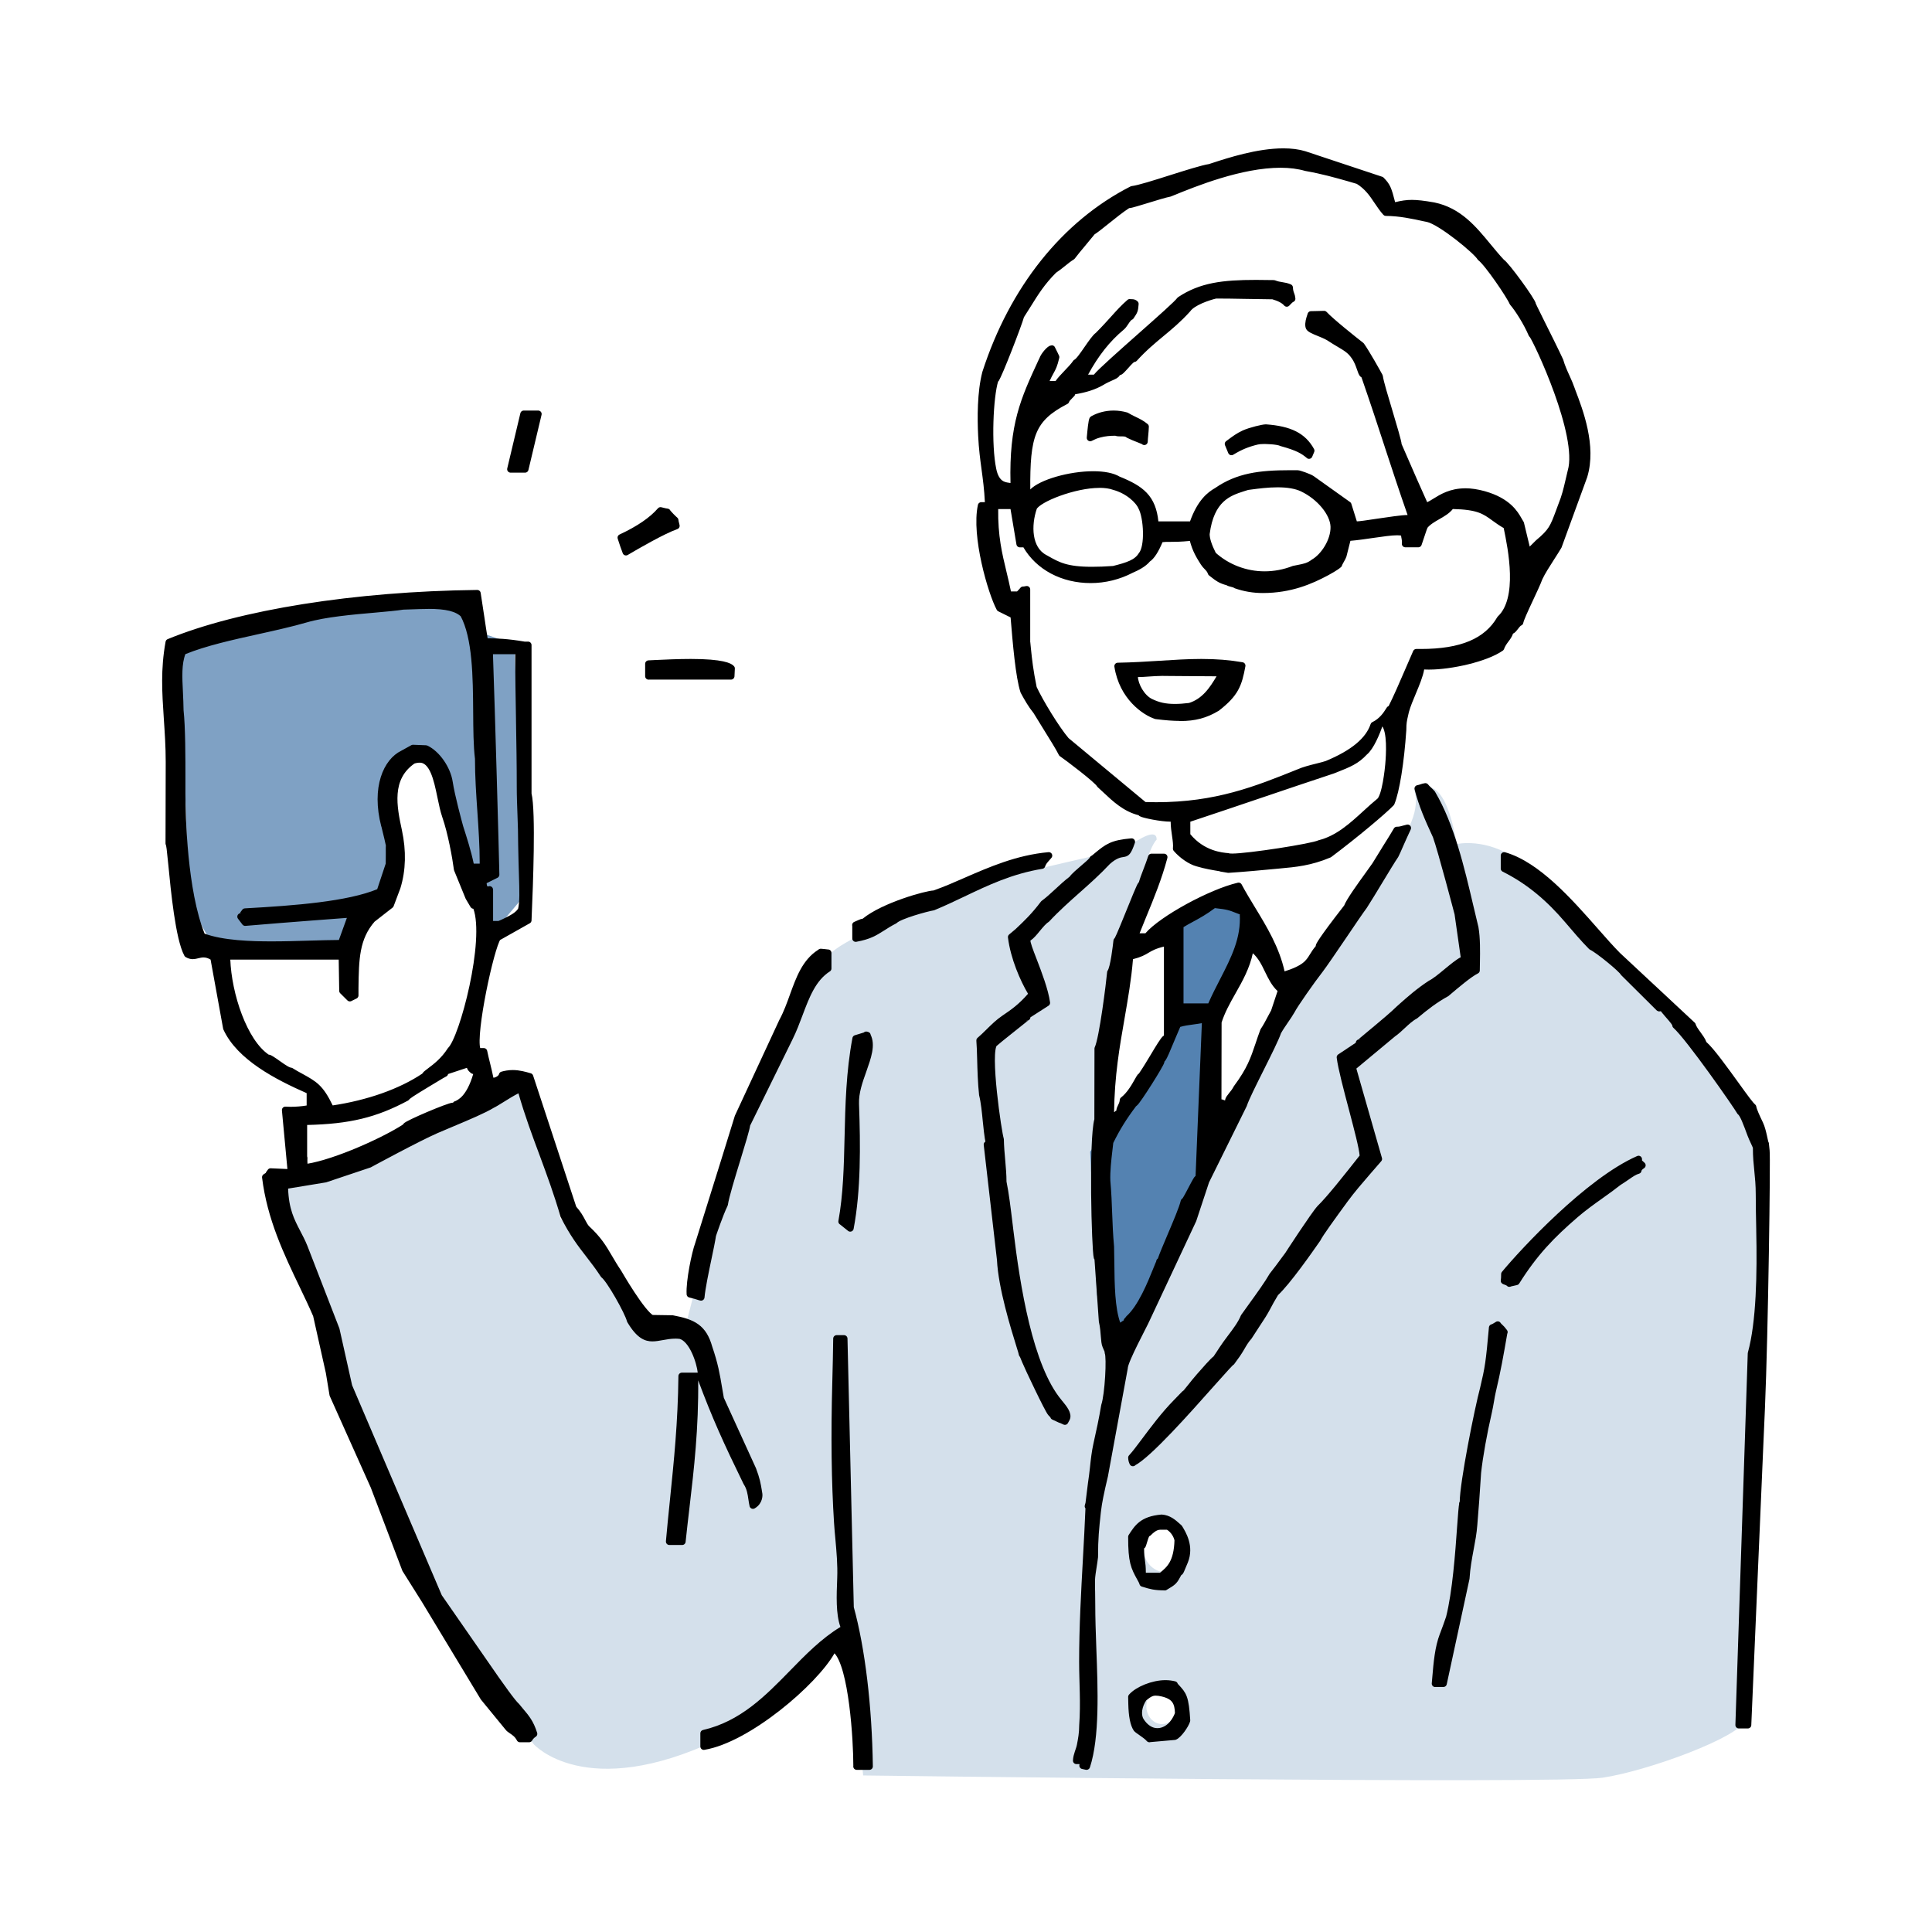 <svg width="140" height="140" viewBox="0 0 140 140" fill="none" xmlns="http://www.w3.org/2000/svg">
<path d="M127.979 84.632C127.817 82.367 127.166 80.584 125.057 78.32C122.948 76.055 113.043 63.751 109.958 62.297C107.686 60.676 105.572 61.162 105.572 61.162C105.247 59.541 104.597 55.985 102.487 57.277C102.487 57.277 103.138 58.736 101.349 61.162C99.565 63.589 90.956 76.861 90.306 78.482C89.656 80.103 82.51 95.315 81.702 97.579C79.755 94.504 78.942 85.928 79.267 83.335C79.593 80.746 82.027 62.779 83.816 60.838C83.816 60.028 82.677 60.676 81.544 61.486C78.459 62.297 65.306 64.885 63.193 66.988C61.083 69.09 59.62 67.474 56.047 76.05C52.475 84.627 49.715 95.959 49.715 95.959C47.281 96.445 45.98 95.959 45.004 93.856C44.028 91.754 41.594 88.679 40.618 88.355C40.13 85.928 38.184 78.644 38.184 78.644L31.526 80.908L25.032 84.794L20 85.928L24.223 98.39L28.771 110.689L35.429 122.021L38.676 126.393C38.676 126.393 42.412 130.602 51.992 126.068C56.215 122.994 61.571 118.136 61.571 118.136L62.547 128.657C62.547 128.657 112.885 129.305 116.132 128.819C119.38 128.333 126.037 125.906 126.525 124.61C126.525 115.547 128.151 86.896 127.989 84.632H127.979ZM84.206 124.934C83.579 124.934 83.068 124.355 83.068 123.637C83.068 122.919 83.579 122.341 84.206 122.341C84.833 122.341 85.344 122.919 85.344 123.637C85.344 124.355 84.833 124.934 84.206 124.934ZM84.461 113.926C83.565 113.926 82.835 113.13 82.835 112.148C82.835 111.166 83.56 110.37 84.461 110.37C85.363 110.37 86.088 111.166 86.088 112.148C86.088 113.13 85.363 113.926 84.461 113.926Z" fill="#D4E0EB"/>
<path d="M85.247 67.27L88.864 65L91 67.751L87.712 74.714L87.876 83.297L80.806 99L79.494 93.821L79 83.459L85.412 74.065L85.247 67.27Z" fill="#5482B1"/>
<path d="M13.313 46.796C14.042 45.819 18.003 45.168 19.979 44.735C21.955 44.303 33.418 43 33.418 43L34.459 45.712L37.271 46.689L38 64.903L35.706 67.615L34.665 64.145C34.665 64.145 32.622 63.126 32.581 60.786C32.479 55.04 30.395 51.788 28.625 56.343C27.583 60.139 29.251 63.824 28.522 64.475C27.794 65.126 25.187 67.946 25.084 68.811C23.314 68.485 16.438 69.462 15.709 68.704C14.98 67.946 13.416 65.345 13.523 62.633C13.626 59.92 13 48.322 13 48.322L13.313 46.806V46.796Z" fill="#7FA1C4"/>
<path fill-rule="evenodd" clip-rule="evenodd" d="M88.515 62.903C87.926 62.806 87.374 62.718 86.775 62.538C86.288 62.408 85.671 61.992 85.244 61.498C85.276 61.202 85.225 60.869 85.179 60.545C85.132 60.221 85.081 59.889 85.081 59.523C85.081 59.394 84.979 59.292 84.849 59.292C84.116 59.292 82.863 59.02 82.71 58.927C82.687 58.862 82.626 58.849 82.594 58.839C81.554 58.585 80.812 57.887 80.097 57.212C79.939 57.064 79.823 56.953 79.707 56.851C79.568 56.537 77.313 54.836 76.951 54.595C76.756 54.193 76.25 53.389 75.846 52.737C75.526 52.228 75.248 51.775 75.108 51.539C74.733 51.077 74.459 50.592 74.19 50.097C73.841 49.048 73.633 46.57 73.484 44.762C73.48 44.693 73.447 44.568 73.354 44.522L72.449 44.073C71.832 42.927 70.635 38.812 71.108 36.639H71.391C71.456 36.639 71.516 36.612 71.558 36.565C71.6 36.524 71.623 36.459 71.619 36.399C71.572 35.433 71.47 34.688 71.373 33.972C71.275 33.251 71.178 32.516 71.131 31.586C71.066 30.278 71.062 28.424 71.424 27.023C73.387 20.939 77.155 16.219 82.037 13.732C82.524 13.677 83.708 13.298 84.849 12.937C85.977 12.581 87.142 12.211 87.662 12.133L87.935 12.045C89.054 11.68 91.142 11 92.998 11C93.574 11 94.084 11.065 94.52 11.199L100.085 13.048C100.507 13.487 100.581 13.644 100.86 14.735C100.874 14.796 100.915 14.846 100.966 14.879C101.004 14.902 101.041 14.911 101.082 14.911C101.598 14.782 101.936 14.735 102.308 14.735C102.679 14.735 103.152 14.786 103.89 14.916C105.705 15.29 106.767 16.585 107.798 17.833C108.127 18.23 108.456 18.633 108.805 19.003C109.115 19.169 111.046 21.818 111.06 22.091C111.078 22.155 111.171 22.34 111.519 23.043L111.552 23.112C112.025 24.055 112.814 25.641 113.042 26.15C113.158 26.561 113.339 26.963 113.515 27.347C113.649 27.643 113.77 27.916 113.854 28.165L113.933 28.383C114.462 29.765 115.441 32.331 114.777 34.499L112.925 39.575C112.805 39.783 112.61 40.084 112.406 40.403C112.076 40.916 111.737 41.447 111.538 41.868C111.394 42.256 111.125 42.83 110.865 43.384C110.429 44.318 110.192 44.836 110.136 45.095C110.016 45.141 109.909 45.28 109.807 45.414C109.714 45.534 109.631 45.65 109.519 45.701C109.464 45.728 109.422 45.779 109.403 45.835C109.338 46.029 109.227 46.181 109.106 46.339C108.976 46.514 108.842 46.699 108.754 46.944C107.649 47.716 105.124 48.271 103.565 48.271C103.44 48.271 103.319 48.271 103.203 48.262C103.078 48.262 102.98 48.34 102.957 48.456C102.874 48.955 102.618 49.561 102.373 50.148C102.173 50.624 101.973 51.1 101.853 51.53L101.797 51.775C101.7 52.201 101.658 52.376 101.658 52.885C101.5 55.238 101.166 57.318 100.809 58.183C100.261 58.756 98.219 60.48 96.316 61.904C94.957 62.482 93.838 62.584 92.757 62.681L92.516 62.704C91.346 62.815 90.154 62.926 89.012 63C88.831 62.968 88.659 62.94 88.488 62.912L88.515 62.903ZM100.159 52.362C100.02 52.386 99.964 52.459 99.945 52.52C99.755 53.088 99.314 54.151 98.873 54.498C98.289 55.132 97.746 55.349 96.753 55.742L96.576 55.811C94.739 56.421 93.063 56.985 91.388 57.554L91.253 57.6C89.615 58.155 87.972 58.71 86.163 59.311C86.065 59.343 86.005 59.431 86.005 59.528V60.453C86.005 60.508 86.023 60.559 86.056 60.601C87.132 61.914 88.534 62.034 88.998 62.071C89.044 62.094 89.137 62.103 89.295 62.103C90.446 62.103 95.11 61.382 95.616 61.128C96.948 60.799 97.982 59.856 98.98 58.941C99.319 58.631 99.644 58.335 99.973 58.067C100.405 57.721 100.609 55.649 100.628 55.414C100.693 54.702 100.799 52.986 100.335 52.446C100.289 52.395 100.229 52.362 100.159 52.362C100.159 52.362 100.154 52.362 100.15 52.362H100.159ZM74.412 46.579L74.454 47.009C74.538 47.818 74.617 48.581 74.881 49.861C75.35 50.874 76.533 52.815 77.252 53.661L82.849 58.312C82.891 58.345 82.942 58.363 82.993 58.368C83.262 58.377 83.522 58.382 83.782 58.382C88.139 58.382 91.026 57.226 94.08 55.996C94.479 55.816 94.994 55.686 95.444 55.575C95.741 55.501 95.973 55.441 96.154 55.381C98.071 54.586 99.184 53.661 99.556 52.552C100.154 52.265 100.474 51.766 100.646 51.493L100.702 51.405C100.767 51.396 100.809 51.359 100.836 51.304C101.226 50.527 101.653 49.538 102.066 48.581C102.266 48.114 102.456 47.675 102.632 47.277C102.739 47.277 102.846 47.277 102.953 47.277C105.913 47.277 107.746 46.505 108.716 44.845C110.271 43.384 109.528 39.76 109.208 38.211C109.194 38.147 109.157 38.091 109.097 38.054C108.758 37.86 108.512 37.68 108.289 37.518C107.589 37.009 107.125 36.676 105.273 36.635C105.199 36.635 105.129 36.667 105.083 36.727C104.869 37.005 104.517 37.208 104.178 37.402C103.83 37.601 103.468 37.809 103.226 38.109L103.143 38.318L102.776 39.409H101.834C101.853 39.233 101.834 39.122 101.811 38.997C101.797 38.932 101.783 38.863 101.774 38.771C101.765 38.669 101.686 38.59 101.588 38.567C101.491 38.549 101.37 38.539 101.236 38.539C100.804 38.539 100.191 38.632 99.537 38.724C98.962 38.808 98.377 38.895 97.82 38.942C97.723 38.951 97.639 39.02 97.616 39.117L97.323 40.278C97.314 40.315 97.24 40.453 97.189 40.541C97.101 40.703 97.026 40.828 97.008 40.907C96.813 41.091 96.247 41.401 96.135 41.461C94.971 42.085 93.509 42.723 91.504 42.723C90.836 42.723 90.181 42.612 89.564 42.395C89.485 42.335 89.365 42.307 89.258 42.279C89.16 42.256 89.077 42.238 88.97 42.173C88.446 42.035 88.251 41.877 87.977 41.665C87.912 41.614 87.843 41.558 87.768 41.503C87.708 41.309 87.583 41.179 87.462 41.054C87.392 40.98 87.309 40.897 87.235 40.782C86.938 40.31 86.654 39.866 86.46 39.122C86.436 39.02 86.344 38.946 86.237 38.946C85.508 39.016 85.095 39.016 84.817 39.016H84.766C84.543 39.016 84.385 39.016 84.2 39.039C84.116 39.048 84.042 39.103 84.014 39.182C83.722 39.88 83.434 40.324 83.155 40.504C82.863 40.86 82.394 41.096 81.967 41.281C81.067 41.752 80.055 42.002 79.034 42.002C77.016 42.002 75.271 41.078 74.371 39.529C74.329 39.459 74.25 39.413 74.171 39.413H73.902L73.47 36.834C73.452 36.723 73.354 36.639 73.243 36.639H72.315C72.189 36.639 72.087 36.741 72.083 36.866C72.055 38.863 72.366 40.144 72.691 41.494C72.807 41.974 72.913 42.428 73.016 42.922C73.034 43.029 73.132 43.107 73.243 43.107H73.707C73.767 43.107 73.823 43.084 73.869 43.042C74.004 42.908 74.073 42.83 74.115 42.779L74.138 42.751C74.138 42.751 74.157 42.751 74.162 42.751C74.213 42.751 74.292 42.737 74.403 42.714V46.57L74.412 46.579ZM92.571 35.063C91.852 35.063 91.147 35.16 90.678 35.22L90.395 35.257L90.056 35.363C89.072 35.682 87.727 36.117 87.406 38.692C87.406 39.076 87.569 39.57 87.894 40.213C88.901 41.133 90.256 41.651 91.634 41.651C92.353 41.651 93.068 41.517 93.755 41.249L94.084 41.184C94.534 41.096 94.831 41.041 95.207 40.754C95.931 40.338 96.692 39.196 96.665 38.165C96.637 37.185 95.648 35.983 94.372 35.377C93.931 35.169 93.328 35.063 92.581 35.063H92.571ZM79.647 35.105C77.87 35.105 75.22 36.126 74.9 36.769C74.449 38.072 74.501 39.769 75.661 40.416L75.818 40.504C76.658 40.98 77.271 41.322 79.132 41.322C79.587 41.322 80.097 41.304 80.691 41.262C81.731 40.999 82.38 40.795 82.728 40.227C83.253 39.617 83.123 37.485 82.733 36.76C82.515 36.237 81.74 35.53 80.733 35.257C80.441 35.151 80.074 35.1 79.642 35.1L79.647 35.105ZM106.169 35.632C106.591 35.632 107.046 35.701 107.528 35.835C109.264 36.325 109.77 37.213 110.039 37.684C110.095 37.781 110.141 37.864 110.187 37.929L110.614 39.7C110.633 39.779 110.698 39.843 110.777 39.866C110.786 39.866 110.791 39.866 110.8 39.866C110.911 39.866 110.962 39.848 111.004 39.806L111.468 39.344C112.457 38.521 112.568 38.211 112.995 37.065L113.162 36.616C113.422 35.978 113.543 35.451 113.673 34.897C113.738 34.619 113.789 34.393 113.849 34.148C114.615 31.54 111.389 24.712 111.055 24.273C111.046 24.264 111.009 24.227 111.009 24.227C110.665 23.408 110.011 22.368 109.621 21.924C109.45 21.48 107.811 19.049 107.278 18.66C107.023 18.194 104.424 16.053 103.463 15.84L103.259 15.799C102.41 15.614 101.444 15.401 100.428 15.396C100.224 15.179 100.015 14.87 99.792 14.541C99.458 14.042 99.11 13.52 98.423 13.094L97.746 12.895C96.813 12.632 95.862 12.359 94.632 12.142C94.103 11.989 93.486 11.906 92.794 11.906C89.912 11.906 86.562 13.27 84.951 13.926L84.756 14.005C84.413 14.07 83.777 14.268 83.155 14.458C82.64 14.615 81.944 14.832 81.819 14.832C81.772 14.832 81.731 14.846 81.689 14.87C81.22 15.175 80.673 15.614 80.19 16.002C79.772 16.34 79.382 16.649 79.146 16.797C78.853 17.158 78.621 17.435 78.389 17.713C78.153 17.995 77.916 18.277 77.679 18.591C77.494 18.697 77.248 18.892 77.034 19.067C76.798 19.257 76.575 19.432 76.357 19.576C75.489 20.445 75.016 21.208 74.468 22.091C74.292 22.373 74.138 22.618 73.971 22.877C73.8 23.515 72.361 27.218 72.162 27.453H72.171C72.115 27.481 72.092 27.555 72.092 27.555C71.721 28.748 71.572 32.224 71.944 34.014C72.166 35.109 72.751 35.188 73.099 35.234C73.145 35.239 73.173 35.243 73.196 35.248H73.206C73.303 35.248 73.35 35.234 73.391 35.197C73.447 35.151 73.475 35.086 73.475 35.017C73.368 30.768 74.204 28.965 75.466 26.233L75.545 26.067C75.665 25.724 76.092 25.271 76.218 25.271C76.352 25.53 76.501 25.845 76.515 25.877C76.371 26.483 76.282 26.64 76.125 26.926C76.041 27.079 75.944 27.255 75.818 27.532C75.786 27.606 75.791 27.689 75.837 27.754C75.879 27.819 75.953 27.86 76.032 27.86H76.496C76.575 27.86 76.644 27.823 76.691 27.759C76.835 27.546 77.076 27.296 77.308 27.051C77.568 26.779 77.814 26.524 77.976 26.284C78.171 26.191 78.459 25.775 78.793 25.29C79.085 24.869 79.382 24.435 79.577 24.305C80.083 23.797 80.417 23.422 80.714 23.094C81.118 22.645 81.438 22.29 81.865 21.92C81.861 21.929 81.888 21.929 81.944 21.929H82.004C82.139 21.929 82.19 21.957 82.26 22.021C82.218 22.502 82.218 22.511 81.93 22.937C81.791 22.983 81.661 23.177 81.536 23.367C81.448 23.496 81.369 23.616 81.271 23.695C80.232 24.559 79.387 25.627 78.612 27.056C78.575 27.125 78.575 27.213 78.612 27.282C78.654 27.352 78.728 27.398 78.812 27.398H79.276C79.345 27.398 79.41 27.366 79.457 27.31C79.754 26.936 81.322 25.549 82.705 24.324C84.125 23.066 85.337 21.994 85.504 21.744C87.026 20.727 88.618 20.533 91.017 20.533C91.421 20.533 91.852 20.537 92.307 20.547C92.516 20.634 92.725 20.671 92.915 20.699C93.091 20.727 93.244 20.755 93.439 20.838C93.453 21.087 93.499 21.212 93.546 21.337C93.578 21.42 93.606 21.504 93.62 21.647C93.499 21.702 93.416 21.799 93.337 21.878C93.3 21.915 93.272 21.947 93.244 21.975C93.054 21.753 92.725 21.578 92.242 21.439C91.486 21.43 90.817 21.42 90.149 21.407C89.448 21.393 88.785 21.383 88.098 21.383C87.541 21.513 86.409 21.896 86.051 22.405C85.388 23.14 84.756 23.663 84.148 24.166C83.527 24.684 82.886 25.211 82.19 25.979C82.19 25.979 82.19 25.979 82.186 25.979C82.037 25.979 81.828 26.21 81.568 26.506C81.239 26.875 81.155 26.931 81.132 26.936C81.049 26.936 80.97 26.986 80.928 27.065C80.877 27.171 80.742 27.232 80.519 27.329C80.329 27.412 80.093 27.518 79.809 27.689C79.285 27.99 78.682 28.189 77.851 28.327C77.749 28.346 77.67 28.429 77.661 28.531C77.651 28.54 77.563 28.632 77.508 28.688C77.382 28.813 77.276 28.919 77.234 29.048C74.733 30.338 74.38 31.586 74.408 35.507C74.408 35.604 74.463 35.687 74.556 35.719C74.57 35.724 74.621 35.738 74.64 35.738C74.7 35.738 74.765 35.71 74.807 35.669C75.452 34.994 77.512 34.397 79.22 34.397C80.004 34.397 80.626 34.522 81.021 34.762C82.696 35.437 83.517 36.071 83.694 37.823C83.708 37.943 83.805 38.031 83.926 38.031H86.246C86.344 38.031 86.432 37.971 86.464 37.878C86.993 36.399 87.662 35.872 88.186 35.576C89.699 34.527 91.277 34.323 93.486 34.323C93.662 34.323 93.838 34.323 94.019 34.323C94.149 34.323 94.878 34.587 95.045 34.702L97.685 36.584L98.089 37.874C98.122 37.971 98.21 38.031 98.307 38.031C98.525 38.031 99.11 37.943 99.778 37.841C100.646 37.712 101.602 37.569 102.02 37.569C102.094 37.569 102.164 37.532 102.21 37.472C102.252 37.411 102.266 37.333 102.243 37.259C101.63 35.507 101.101 33.889 100.586 32.322L100.572 32.275C100.108 30.847 99.523 29.072 98.892 27.255C98.874 27.199 98.832 27.148 98.776 27.125C98.702 27.088 98.632 26.885 98.572 26.704C98.479 26.436 98.368 26.104 98.126 25.78C97.853 25.387 97.537 25.197 97.059 24.915C96.846 24.786 96.59 24.638 96.284 24.435C96.047 24.3 95.801 24.203 95.588 24.116C95.221 23.968 94.845 23.815 94.845 23.658C94.799 23.404 94.896 23.112 94.966 22.9L94.999 22.798C95.189 22.798 95.3 22.793 95.412 22.789C95.546 22.784 95.676 22.779 95.95 22.775C96.418 23.288 98.15 24.67 98.632 25.04C99.022 25.59 99.792 26.968 99.959 27.278C100.01 27.671 100.345 28.776 100.665 29.843C100.943 30.773 101.324 32.044 101.324 32.252L102.419 34.762L103.199 36.51C103.222 36.565 103.268 36.612 103.329 36.63C103.342 36.635 103.393 36.644 103.412 36.644C103.445 36.644 103.477 36.635 103.51 36.626C103.667 36.556 103.82 36.459 104.001 36.348C104.484 36.048 105.143 35.636 106.169 35.636V35.632Z" fill="black"/>
<path d="M100.159 52.362C100.02 52.386 99.964 52.459 99.945 52.52C99.755 53.088 99.314 54.151 98.873 54.498C98.289 55.132 97.746 55.349 96.753 55.742L96.576 55.811C94.739 56.421 93.063 56.985 91.388 57.554L91.253 57.6C89.615 58.155 87.972 58.71 86.163 59.311C86.065 59.343 86.005 59.431 86.005 59.528V60.453C86.005 60.508 86.023 60.559 86.056 60.601C87.132 61.914 88.534 62.034 88.998 62.071C89.044 62.094 89.137 62.103 89.295 62.103C90.446 62.103 95.11 61.382 95.616 61.128C96.948 60.799 97.982 59.856 98.98 58.941C99.319 58.631 99.644 58.335 99.973 58.067C100.405 57.721 100.609 55.649 100.628 55.414C100.693 54.702 100.799 52.986 100.335 52.446C100.289 52.395 100.229 52.362 100.159 52.362ZM100.159 52.362C100.159 52.362 100.154 52.362 100.15 52.362H100.159ZM88.515 62.903C87.926 62.806 87.374 62.718 86.775 62.538C86.288 62.408 85.671 61.992 85.244 61.498C85.276 61.202 85.225 60.869 85.179 60.545C85.132 60.222 85.081 59.889 85.081 59.523C85.081 59.394 84.979 59.292 84.849 59.292C84.116 59.292 82.863 59.02 82.71 58.927C82.687 58.862 82.626 58.849 82.594 58.839C81.554 58.585 80.812 57.887 80.097 57.212C79.939 57.064 79.823 56.953 79.707 56.851C79.568 56.537 77.313 54.836 76.951 54.595C76.756 54.193 76.25 53.389 75.846 52.737C75.526 52.228 75.248 51.775 75.108 51.539C74.733 51.077 74.459 50.592 74.19 50.097C73.841 49.048 73.633 46.57 73.484 44.762C73.48 44.693 73.447 44.568 73.354 44.522L72.449 44.073C71.832 42.927 70.635 38.812 71.108 36.639H71.391C71.456 36.639 71.516 36.612 71.558 36.565C71.6 36.524 71.623 36.459 71.619 36.399C71.572 35.433 71.47 34.688 71.373 33.972C71.275 33.251 71.178 32.516 71.131 31.586C71.066 30.278 71.062 28.424 71.424 27.023C73.387 20.939 77.155 16.219 82.037 13.732C82.524 13.677 83.708 13.298 84.849 12.937C85.977 12.581 87.142 12.211 87.662 12.133L87.935 12.045C89.054 11.68 91.142 11 92.998 11C93.574 11 94.084 11.065 94.52 11.199L100.085 13.048C100.507 13.487 100.581 13.644 100.86 14.735C100.874 14.796 100.915 14.846 100.966 14.879C101.004 14.902 101.041 14.911 101.082 14.911C101.598 14.782 101.936 14.735 102.308 14.735C102.679 14.735 103.152 14.786 103.89 14.916C105.705 15.29 106.767 16.585 107.798 17.833C108.127 18.23 108.456 18.633 108.805 19.003C109.115 19.169 111.046 21.818 111.06 22.091C111.078 22.155 111.171 22.34 111.519 23.043L111.552 23.112C112.025 24.055 112.814 25.641 113.042 26.15C113.158 26.561 113.339 26.963 113.515 27.347C113.649 27.643 113.77 27.916 113.854 28.165L113.933 28.383C114.462 29.765 115.441 32.331 114.777 34.499L112.925 39.575C112.805 39.783 112.61 40.084 112.406 40.403C112.076 40.916 111.737 41.447 111.538 41.868C111.394 42.256 111.125 42.83 110.865 43.384C110.429 44.318 110.192 44.836 110.136 45.095C110.016 45.141 109.909 45.28 109.807 45.414C109.714 45.534 109.631 45.65 109.519 45.701C109.464 45.728 109.422 45.779 109.403 45.835C109.338 46.029 109.227 46.181 109.106 46.339C108.976 46.514 108.842 46.699 108.754 46.944C107.649 47.716 105.124 48.271 103.565 48.271C103.44 48.271 103.319 48.271 103.203 48.262C103.078 48.262 102.98 48.34 102.957 48.456C102.874 48.955 102.618 49.561 102.373 50.148C102.173 50.624 101.973 51.1 101.853 51.53L101.797 51.775C101.7 52.201 101.658 52.376 101.658 52.885C101.5 55.238 101.166 57.318 100.809 58.183C100.261 58.756 98.219 60.48 96.316 61.904C94.957 62.482 93.838 62.584 92.757 62.681L92.516 62.704C91.346 62.815 90.154 62.926 89.012 63C88.831 62.968 88.659 62.94 88.488 62.912L88.515 62.903ZM74.412 46.579L74.454 47.009C74.538 47.818 74.617 48.581 74.881 49.861C75.35 50.874 76.533 52.815 77.252 53.661L82.849 58.312C82.891 58.345 82.942 58.363 82.993 58.368C83.262 58.377 83.522 58.382 83.782 58.382C88.139 58.382 91.026 57.226 94.08 55.996C94.479 55.816 94.994 55.686 95.444 55.575C95.741 55.501 95.973 55.441 96.154 55.381C98.071 54.586 99.184 53.661 99.556 52.552C100.154 52.265 100.474 51.766 100.646 51.493L100.702 51.405C100.767 51.396 100.809 51.359 100.836 51.304C101.226 50.527 101.653 49.538 102.066 48.581C102.266 48.114 102.456 47.675 102.632 47.277C102.739 47.277 102.846 47.277 102.953 47.277C105.913 47.277 107.746 46.505 108.716 44.845C110.271 43.384 109.528 39.76 109.208 38.211C109.194 38.147 109.157 38.091 109.097 38.054C108.758 37.86 108.512 37.68 108.289 37.518C107.589 37.009 107.125 36.676 105.273 36.635C105.199 36.635 105.129 36.667 105.083 36.727C104.869 37.005 104.517 37.208 104.178 37.402C103.83 37.601 103.468 37.809 103.226 38.109L103.143 38.318L102.776 39.409H101.834C101.853 39.233 101.834 39.122 101.811 38.997C101.797 38.932 101.783 38.863 101.774 38.771C101.765 38.669 101.686 38.59 101.588 38.567C101.491 38.549 101.37 38.539 101.236 38.539C100.804 38.539 100.191 38.632 99.537 38.724C98.962 38.808 98.377 38.895 97.82 38.942C97.723 38.951 97.639 39.02 97.616 39.117L97.323 40.278C97.314 40.315 97.24 40.453 97.189 40.541C97.101 40.703 97.026 40.828 97.008 40.907C96.813 41.091 96.247 41.401 96.135 41.461C94.971 42.085 93.509 42.723 91.504 42.723C90.836 42.723 90.181 42.612 89.564 42.395C89.485 42.335 89.365 42.307 89.258 42.279C89.16 42.256 89.077 42.238 88.97 42.173C88.446 42.035 88.251 41.877 87.977 41.665C87.912 41.614 87.843 41.558 87.768 41.503C87.708 41.309 87.583 41.179 87.462 41.054C87.392 40.98 87.309 40.897 87.235 40.782C86.938 40.31 86.654 39.866 86.46 39.122C86.436 39.02 86.344 38.946 86.237 38.946C85.508 39.016 85.095 39.016 84.817 39.016H84.766C84.543 39.016 84.385 39.016 84.2 39.039C84.116 39.048 84.042 39.103 84.014 39.182C83.722 39.88 83.434 40.324 83.155 40.504C82.863 40.86 82.394 41.096 81.967 41.281C81.067 41.752 80.055 42.002 79.034 42.002C77.016 42.002 75.271 41.078 74.371 39.529C74.329 39.459 74.25 39.413 74.171 39.413H73.902L73.47 36.834C73.452 36.723 73.354 36.639 73.243 36.639H72.315C72.189 36.639 72.087 36.741 72.083 36.866C72.055 38.863 72.366 40.144 72.691 41.494C72.807 41.974 72.913 42.428 73.016 42.922C73.034 43.029 73.132 43.107 73.243 43.107H73.707C73.767 43.107 73.823 43.084 73.869 43.042C74.004 42.908 74.073 42.83 74.115 42.779L74.138 42.751C74.138 42.751 74.157 42.751 74.162 42.751C74.213 42.751 74.292 42.737 74.403 42.714V46.57L74.412 46.579ZM92.571 35.063C91.852 35.063 91.147 35.16 90.678 35.22L90.395 35.257L90.056 35.363C89.072 35.682 87.727 36.117 87.406 38.692C87.406 39.076 87.569 39.57 87.894 40.213C88.901 41.133 90.256 41.651 91.634 41.651C92.353 41.651 93.068 41.517 93.755 41.249L94.084 41.184C94.534 41.096 94.831 41.041 95.207 40.754C95.931 40.338 96.692 39.196 96.665 38.165C96.637 37.185 95.648 35.983 94.372 35.377C93.931 35.169 93.328 35.063 92.581 35.063H92.571ZM79.647 35.105C77.87 35.105 75.22 36.126 74.9 36.769C74.449 38.072 74.501 39.769 75.661 40.416L75.818 40.504C76.658 40.98 77.271 41.322 79.132 41.322C79.587 41.322 80.097 41.304 80.691 41.262C81.731 40.999 82.38 40.795 82.728 40.227C83.253 39.617 83.123 37.485 82.733 36.76C82.515 36.237 81.74 35.53 80.733 35.257C80.441 35.151 80.074 35.1 79.642 35.1L79.647 35.105ZM106.169 35.632C106.591 35.632 107.046 35.701 107.528 35.835C109.264 36.325 109.77 37.213 110.039 37.684C110.095 37.781 110.141 37.864 110.187 37.929L110.614 39.7C110.633 39.779 110.698 39.843 110.777 39.866C110.786 39.866 110.791 39.866 110.8 39.866C110.911 39.866 110.962 39.848 111.004 39.806L111.468 39.344C112.457 38.521 112.568 38.211 112.995 37.065L113.162 36.616C113.422 35.978 113.543 35.451 113.673 34.897C113.738 34.619 113.789 34.393 113.849 34.148C114.615 31.54 111.389 24.712 111.055 24.273C111.046 24.264 111.009 24.227 111.009 24.227C110.665 23.408 110.011 22.368 109.621 21.924C109.45 21.48 107.811 19.049 107.278 18.66C107.023 18.194 104.424 16.053 103.463 15.84L103.259 15.799C102.41 15.614 101.444 15.401 100.428 15.396C100.224 15.179 100.015 14.87 99.792 14.541C99.458 14.042 99.11 13.52 98.423 13.094L97.746 12.895C96.813 12.632 95.862 12.359 94.632 12.142C94.103 11.989 93.486 11.906 92.794 11.906C89.912 11.906 86.562 13.27 84.951 13.926L84.756 14.005C84.413 14.07 83.777 14.268 83.155 14.458C82.64 14.615 81.944 14.832 81.819 14.832C81.772 14.832 81.731 14.846 81.689 14.87C81.22 15.175 80.673 15.614 80.19 16.002C79.772 16.34 79.382 16.649 79.146 16.797C78.853 17.158 78.621 17.435 78.389 17.713C78.153 17.995 77.916 18.277 77.679 18.591C77.494 18.697 77.248 18.892 77.034 19.067C76.798 19.257 76.575 19.432 76.357 19.576C75.489 20.445 75.016 21.208 74.468 22.091C74.292 22.373 74.138 22.618 73.971 22.877C73.8 23.515 72.361 27.218 72.162 27.453H72.171C72.115 27.481 72.092 27.555 72.092 27.555C71.721 28.748 71.572 32.224 71.944 34.014C72.166 35.109 72.751 35.188 73.099 35.234C73.145 35.239 73.173 35.243 73.196 35.248H73.206C73.303 35.248 73.35 35.234 73.391 35.197C73.447 35.151 73.475 35.086 73.475 35.017C73.368 30.768 74.204 28.965 75.466 26.233L75.545 26.067C75.665 25.724 76.092 25.271 76.218 25.271C76.352 25.53 76.501 25.845 76.515 25.877C76.371 26.483 76.282 26.64 76.125 26.926C76.041 27.079 75.944 27.255 75.818 27.532C75.786 27.606 75.791 27.689 75.837 27.754C75.879 27.819 75.953 27.86 76.032 27.86H76.496C76.575 27.86 76.644 27.823 76.691 27.759C76.835 27.546 77.076 27.296 77.308 27.051C77.568 26.779 77.814 26.524 77.976 26.284C78.171 26.191 78.459 25.775 78.793 25.29C79.085 24.869 79.382 24.435 79.577 24.305C80.083 23.797 80.417 23.422 80.714 23.094C81.118 22.645 81.438 22.29 81.865 21.92C81.861 21.929 81.888 21.929 81.944 21.929H82.004C82.139 21.929 82.19 21.957 82.26 22.021C82.218 22.502 82.218 22.511 81.93 22.937C81.791 22.983 81.661 23.177 81.536 23.367C81.448 23.496 81.369 23.616 81.271 23.695C80.232 24.559 79.387 25.627 78.612 27.056C78.575 27.125 78.575 27.213 78.612 27.282C78.654 27.352 78.728 27.398 78.812 27.398H79.276C79.345 27.398 79.41 27.366 79.457 27.31C79.754 26.936 81.322 25.549 82.705 24.324C84.125 23.066 85.337 21.994 85.504 21.744C87.026 20.727 88.618 20.533 91.017 20.533C91.421 20.533 91.852 20.537 92.307 20.547C92.516 20.634 92.725 20.671 92.915 20.699C93.091 20.727 93.244 20.755 93.439 20.838C93.453 21.087 93.499 21.212 93.546 21.337C93.578 21.42 93.606 21.504 93.62 21.647C93.499 21.702 93.416 21.799 93.337 21.878C93.3 21.915 93.272 21.947 93.244 21.975C93.054 21.753 92.725 21.578 92.242 21.439C91.486 21.43 90.817 21.42 90.149 21.407C89.448 21.393 88.785 21.383 88.098 21.383C87.541 21.513 86.409 21.896 86.051 22.405C85.388 23.14 84.756 23.663 84.148 24.166C83.527 24.684 82.886 25.211 82.19 25.979C82.19 25.979 82.19 25.979 82.186 25.979C82.037 25.979 81.828 26.21 81.568 26.506C81.239 26.875 81.155 26.931 81.132 26.936C81.049 26.936 80.97 26.986 80.928 27.065C80.877 27.171 80.742 27.232 80.519 27.329C80.329 27.412 80.093 27.518 79.809 27.689C79.285 27.99 78.682 28.189 77.851 28.327C77.749 28.346 77.67 28.429 77.661 28.531C77.651 28.54 77.563 28.632 77.508 28.688C77.382 28.813 77.276 28.919 77.234 29.048C74.733 30.338 74.38 31.586 74.408 35.507C74.408 35.604 74.463 35.687 74.556 35.719C74.57 35.724 74.621 35.738 74.64 35.738C74.7 35.738 74.765 35.71 74.807 35.669C75.452 34.994 77.512 34.397 79.22 34.397C80.004 34.397 80.626 34.522 81.021 34.762C82.696 35.437 83.517 36.071 83.694 37.823C83.708 37.943 83.805 38.031 83.926 38.031H86.246C86.344 38.031 86.432 37.971 86.464 37.878C86.993 36.399 87.662 35.872 88.186 35.576C89.699 34.527 91.277 34.323 93.486 34.323C93.662 34.323 93.838 34.323 94.019 34.323C94.149 34.323 94.878 34.587 95.045 34.702L97.685 36.584L98.089 37.874C98.122 37.971 98.21 38.031 98.307 38.031C98.525 38.031 99.11 37.943 99.778 37.841C100.646 37.712 101.602 37.569 102.02 37.569C102.094 37.569 102.164 37.532 102.21 37.472C102.252 37.411 102.266 37.333 102.243 37.259C101.63 35.507 101.101 33.889 100.586 32.322L100.572 32.275C100.108 30.847 99.523 29.072 98.892 27.255C98.874 27.199 98.832 27.148 98.776 27.125C98.702 27.088 98.632 26.885 98.572 26.704C98.479 26.436 98.368 26.104 98.126 25.78C97.853 25.387 97.537 25.197 97.059 24.915C96.846 24.786 96.59 24.638 96.284 24.435C96.047 24.3 95.801 24.203 95.588 24.116C95.221 23.968 94.845 23.815 94.845 23.658C94.799 23.404 94.896 23.112 94.966 22.9L94.999 22.798C95.189 22.798 95.3 22.793 95.412 22.789C95.546 22.784 95.676 22.779 95.95 22.775C96.418 23.288 98.15 24.67 98.632 25.04C99.022 25.59 99.792 26.968 99.959 27.278C100.01 27.671 100.345 28.776 100.665 29.843C100.943 30.773 101.324 32.044 101.324 32.252L102.419 34.762L103.199 36.51C103.222 36.565 103.268 36.612 103.329 36.63C103.342 36.635 103.393 36.644 103.412 36.644C103.445 36.644 103.477 36.635 103.51 36.626C103.667 36.556 103.82 36.459 104.001 36.348C104.484 36.048 105.143 35.636 106.169 35.636V35.632Z" stroke="black" stroke-width="0.5" stroke-linecap="round" stroke-linejoin="round"/>
<path fill-rule="evenodd" clip-rule="evenodd" d="M37 34L37.952 30H39L38.048 34H37Z" fill="black" stroke="black" stroke-width="0.5" stroke-linecap="round" stroke-linejoin="round"/>
<path fill-rule="evenodd" clip-rule="evenodd" d="M82.915 31.977C82.749 31.908 82.606 31.847 82.46 31.793C82.249 31.709 82.047 31.632 81.783 31.502C81.649 31.379 81.471 31.372 81.3 31.372H81.183C81.081 31.372 80.963 31.372 80.858 31.326H80.777C80.489 31.326 80.063 31.349 79.653 31.464C79.381 31.54 79.268 31.594 79.162 31.648C79.109 31.671 79.065 31.701 79 31.724L79.012 31.609C79.041 31.287 79.118 30.422 79.195 30.383C79.645 30.13 80.168 30 80.704 30C81.012 30 81.316 30.046 81.613 30.13C81.787 30.238 81.974 30.329 82.148 30.414C82.469 30.567 82.724 30.69 83 30.919C82.992 31.142 82.976 31.31 82.959 31.494C82.943 31.663 82.927 31.816 82.919 32L82.915 31.977Z" fill="black" stroke="black" stroke-width="0.5" stroke-linecap="round" stroke-linejoin="round"/>
<path fill-rule="evenodd" clip-rule="evenodd" d="M94.857 32.995C94.448 32.657 94.081 32.419 92.871 32.086C92.542 31.924 91.602 31.924 91.593 31.924C91.382 31.924 91.214 31.939 91.087 31.97C90.396 32.136 89.873 32.349 89.236 32.737L89 32.167C89.059 32.121 89.122 32.076 89.186 32.03C89.464 31.823 89.755 31.606 90.151 31.424C90.632 31.207 91.526 31 91.728 31C93.469 31.126 94.422 31.606 95 32.657C94.975 32.722 94.857 33 94.857 33V32.995Z" fill="black" stroke="black" stroke-width="0.5" stroke-linecap="round" stroke-linejoin="round"/>
<path fill-rule="evenodd" clip-rule="evenodd" d="M45.324 39.9C45.252 39.715 45.139 39.403 45 38.959C46.296 38.357 47.257 37.703 47.864 37C48.141 37.074 48.275 37.095 48.352 37.106L48.362 37.137C48.414 37.201 48.491 37.285 48.62 37.417C48.769 37.57 48.856 37.65 48.913 37.697L48.928 37.803C48.949 37.882 48.969 37.982 49 38.104C48.049 38.437 46.182 39.514 45.36 40L45.324 39.9Z" fill="black" stroke="black" stroke-width="0.5" stroke-linecap="round" stroke-linejoin="round"/>
<path fill-rule="evenodd" clip-rule="evenodd" d="M37.678 126C37.515 125.682 37.278 125.525 37.088 125.396C36.981 125.322 36.888 125.262 36.832 125.184L35.049 123.008L30.799 115.971L29.387 113.726L27.102 107.709L24.125 101.064L23.86 99.455L22.931 95.292C22.615 94.559 22.29 93.881 21.946 93.166C20.795 90.764 19.606 88.279 19.239 85.305C19.322 85.245 19.35 85.231 19.35 85.231C19.35 85.231 19.35 85.231 19.355 85.231C19.383 85.231 19.429 85.194 19.457 85.157C19.48 85.129 19.494 85.097 19.499 85.06C19.508 85.051 19.61 84.908 19.61 84.908L20.846 84.963C20.911 84.963 20.976 84.936 21.017 84.89C21.059 84.844 21.082 84.779 21.078 84.714L20.678 80.44C20.808 80.449 20.943 80.454 21.05 80.454C21.454 80.454 21.9 80.417 22.276 80.353C22.388 80.334 22.471 80.237 22.471 80.127V79.204C22.471 79.112 22.416 79.029 22.337 78.992C20.084 78.001 17.376 76.599 16.415 74.497L15.504 69.48C15.495 69.416 15.453 69.356 15.393 69.323C15.175 69.194 14.966 69.13 14.747 69.13C14.58 69.13 14.436 69.167 14.302 69.199C14.185 69.227 14.074 69.254 13.967 69.254C13.842 69.254 13.716 69.217 13.582 69.139C12.964 68 12.625 64.51 12.444 62.628C12.332 61.499 12.304 61.245 12.244 61.116L12.258 55.219C12.258 54.052 12.184 53.029 12.118 52.037C11.993 50.156 11.886 48.528 12.244 46.546C17.362 44.439 25.723 43.101 34.584 43C34.649 43.401 34.724 43.899 34.798 44.406L34.831 44.618C34.923 45.245 35.016 45.863 35.091 46.311C35.109 46.421 35.207 46.504 35.318 46.504C35.955 46.504 36.772 46.532 37.998 46.744H38.267V57.524C38.588 58.811 38.365 64.367 38.286 66.193L38.267 66.686L36.057 67.931C35.546 68.655 34.213 74.856 34.561 76.032C34.589 76.129 34.682 76.198 34.784 76.198H35.058C35.123 76.512 35.193 76.802 35.267 77.093C35.355 77.457 35.439 77.793 35.513 78.162C35.532 78.268 35.629 78.347 35.741 78.347C35.964 78.347 36.335 78.172 36.4 77.9C36.581 77.844 36.87 77.789 37.153 77.789C37.613 77.789 38.059 77.918 38.323 77.996L38.393 78.015L41.533 87.564C41.876 87.942 42.048 88.265 42.183 88.523C42.294 88.731 42.387 88.91 42.517 89.039C43.363 89.823 43.702 90.4 44.129 91.128C44.319 91.451 44.528 91.811 44.812 92.23C44.826 92.258 46.521 95.2 47.227 95.536L48.722 95.559C50.227 95.84 50.97 96.209 51.374 97.662C51.788 98.874 51.909 99.584 52.09 100.663L52.211 101.364L54.551 106.491C54.821 107.197 54.881 107.584 54.951 107.995L54.997 108.28C54.997 108.28 55.062 108.797 54.561 109.087C54.537 109 54.5 108.751 54.477 108.603C54.426 108.253 54.366 107.81 54.105 107.423C52.666 104.477 51.848 102.683 50.798 99.861C50.766 99.773 50.682 99.713 50.59 99.709C50.65 99.709 50.71 99.681 50.752 99.635C50.798 99.584 50.817 99.52 50.812 99.455C50.724 98.667 50.181 97.016 49.308 96.776C49.159 96.758 49.052 96.753 48.945 96.753C48.592 96.753 48.281 96.809 47.979 96.864C47.733 96.91 47.496 96.952 47.278 96.952C46.837 96.952 46.335 96.799 45.671 95.679C45.532 95.084 44.171 92.673 43.757 92.387C43.395 91.829 43.042 91.373 42.703 90.934C42.09 90.146 41.514 89.399 40.85 88.076C40.399 86.499 39.856 85.037 39.336 83.626C38.806 82.206 38.263 80.745 37.803 79.135C37.784 79.071 37.738 79.015 37.673 78.988C37.654 78.978 37.599 78.969 37.58 78.969C37.543 78.969 37.51 78.978 37.478 78.992C37.125 79.168 36.716 79.421 36.354 79.647C36.057 79.832 35.783 80.002 35.657 80.057C35.058 80.422 33.916 80.906 32.806 81.371C32.369 81.556 31.965 81.727 31.598 81.883C30.274 82.46 26.907 84.286 26.763 84.364L23.572 85.434L20.822 85.886C20.706 85.904 20.627 86.005 20.627 86.121C20.678 87.675 21.096 88.472 21.538 89.321C21.705 89.643 21.881 89.971 22.035 90.353L24.357 96.343L25.277 100.46L31.793 115.718L34.974 120.301C36.377 122.344 37.176 123.432 37.417 123.63C37.501 123.736 37.599 123.851 37.691 123.962C38.147 124.501 38.425 124.829 38.685 125.64C38.546 125.728 38.416 125.866 38.342 126H37.687H37.678ZM22.03 83.907C22.03 83.907 22.025 83.94 22.025 83.995C22.025 84.097 22.021 84.226 22.035 84.378C22.039 84.442 22.072 84.502 22.123 84.539C22.165 84.572 22.211 84.585 22.262 84.585C24.38 84.249 27.919 82.626 29.336 81.699C29.369 81.676 29.396 81.644 29.415 81.607C29.512 81.431 32.527 80.15 32.843 80.15C32.922 80.15 32.996 80.108 33.038 80.039C33.042 80.039 33.056 80.039 33.056 80.039C33.349 79.905 34.036 79.596 34.538 77.876C34.556 77.807 34.542 77.734 34.501 77.674C34.459 77.614 34.389 77.581 34.315 77.581C34.273 77.572 34.092 77.392 34.083 77.346C34.083 77.277 34.046 77.208 33.985 77.166C33.943 77.139 33.897 77.12 33.85 77.12C33.841 77.12 33.785 77.129 33.776 77.134L32.383 77.595C32.299 77.623 32.239 77.697 32.225 77.78C32.141 77.817 31.914 77.95 31.236 78.361L30.938 78.54C29.787 79.237 29.536 79.403 29.447 79.532C27.195 80.74 25.3 81.201 22.234 81.27C22.109 81.27 22.007 81.376 22.007 81.501V83.806C22.007 83.838 22.016 83.871 22.03 83.903V83.907ZM16.67 69.287C16.605 69.287 16.545 69.314 16.503 69.36C16.461 69.402 16.438 69.466 16.438 69.526C16.531 72.067 17.664 75.502 19.327 76.627C19.369 76.655 19.41 76.668 19.457 76.668C19.513 76.668 19.745 76.811 20.149 77.102C20.586 77.411 20.864 77.595 21.073 77.618C21.287 77.757 21.524 77.886 21.737 78.001C22.801 78.587 23.201 78.803 23.892 80.228C23.93 80.306 24.013 80.357 24.102 80.357C26.684 79.974 29.039 79.144 30.734 78.01C30.767 77.992 30.794 77.96 30.813 77.923C30.845 77.858 31.027 77.724 31.184 77.605C31.579 77.309 32.174 76.858 32.657 76.101C33.553 75.253 35.416 68.124 34.533 65.755C34.501 65.662 34.413 65.602 34.315 65.602L33.971 65.021L33.14 62.988C33.024 62.103 32.703 60.332 32.29 59.143C32.151 58.742 32.058 58.285 31.965 57.842L31.928 57.667C31.681 56.482 31.375 55.016 30.409 55.016C30.26 55.016 30.093 55.044 29.921 55.103C28.059 56.371 28.514 58.506 28.881 60.217C29.192 61.669 29.16 63.043 28.774 64.293L28.291 65.575L26.967 66.608C25.778 67.972 25.755 69.499 25.727 71.606V72.131L25.351 72.316L24.831 71.799L24.794 69.517C24.794 69.392 24.691 69.287 24.561 69.287H16.666H16.67ZM31.022 43.876C30.604 43.876 30.181 43.895 29.773 43.908C29.773 43.908 29.359 43.922 29.201 43.927C28.723 44.005 28.021 44.065 27.209 44.139C25.569 44.282 23.553 44.457 22.174 44.858C21.092 45.172 19.866 45.444 18.677 45.707C16.805 46.122 14.873 46.546 13.331 47.173C13.27 47.196 13.224 47.247 13.201 47.306C12.903 48.095 12.95 49.054 13.006 50.165C13.029 50.649 13.047 51.06 13.052 51.479C13.187 52.706 13.187 54.85 13.187 56.574V57.529C13.191 59.124 13.312 64.574 14.599 67.76C14.622 67.82 14.673 67.866 14.733 67.889C16.136 68.406 18.221 68.466 19.666 68.466C20.599 68.466 21.547 68.438 22.462 68.41C23.247 68.387 23.934 68.369 24.571 68.364C24.668 68.364 24.756 68.3 24.789 68.207L25.383 66.566C25.411 66.492 25.397 66.409 25.342 66.345C25.295 66.289 25.23 66.262 25.16 66.262C25.156 66.262 20.953 66.571 17.766 66.843L17.446 66.423C17.478 66.405 17.488 66.395 17.492 66.395C17.525 66.395 17.567 66.359 17.599 66.322C17.622 66.294 17.636 66.262 17.641 66.225C17.65 66.216 17.757 66.073 17.757 66.073C21.426 65.87 25.226 65.575 27.441 64.662C27.515 64.629 27.566 64.565 27.58 64.487L28.198 62.628C28.207 62.573 28.212 61.227 28.198 61.185C28.091 60.65 27.873 59.843 27.873 59.834C27.148 57.035 28.049 55.173 29.192 54.624L29.926 54.218L30.864 54.255C31.658 54.629 32.411 55.708 32.559 56.699C32.708 57.686 33.219 59.567 33.321 59.936C33.6 60.812 33.888 61.702 34.087 62.647C34.111 62.753 34.203 62.831 34.315 62.831H34.779C34.909 62.831 35.012 62.73 35.012 62.601C35.012 61.273 34.923 60.009 34.84 58.783C34.756 57.552 34.668 56.275 34.668 54.97C34.552 54.02 34.547 52.84 34.538 51.59C34.519 49.063 34.501 46.195 33.59 44.508C33.121 44.056 32.355 43.871 31.017 43.871L31.022 43.876ZM35.481 64.482V66.755C35.481 66.884 35.583 66.986 35.708 66.986H36.173C36.386 66.903 36.507 66.843 36.628 66.783C37.097 66.552 37.58 66.312 37.784 65.93C37.919 65.344 37.891 64.574 37.854 63.408C37.836 62.794 37.812 62.075 37.798 61.218C37.798 60.452 37.775 59.719 37.747 59.014C37.724 58.382 37.696 57.704 37.696 57.012C37.696 55.394 37.668 53.771 37.641 52.199V52.116C37.613 50.557 37.585 48.962 37.585 47.385C37.585 47.256 37.483 47.154 37.352 47.154H35.704C35.639 47.154 35.578 47.182 35.536 47.228C35.495 47.27 35.471 47.334 35.471 47.394C35.615 51.355 35.908 61.9 35.936 63.385L35.137 63.781C35.053 63.823 35.002 63.91 35.012 64.002C35.03 64.321 35.146 64.487 35.355 64.487C35.402 64.487 35.439 64.477 35.476 64.463C35.476 64.468 35.476 64.477 35.476 64.482H35.481ZM48.504 111.706C48.588 110.743 48.685 109.793 48.783 108.843L48.797 108.7C49.08 105.929 49.377 103.061 49.41 99.718H50.571C50.427 99.741 50.339 99.833 50.343 99.953C50.38 103.513 50.041 106.422 49.712 109.235C49.614 110.083 49.517 110.89 49.433 111.706H48.504Z" fill="black" stroke="black" stroke-width="0.5" stroke-linecap="round" stroke-linejoin="round"/>
<path fill-rule="evenodd" clip-rule="evenodd" d="M85.507 51.991C85.031 51.991 84.482 51.949 83.775 51.861C82.968 51.598 81.345 50.502 81 48.273C82.097 48.254 83.095 48.19 84.061 48.13C85.09 48.065 86.064 48 87.053 48C88.127 48 89.061 48.074 90 48.236C89.746 49.618 89.515 50.252 88.182 51.292C87.352 51.792 86.577 52 85.511 52L85.507 51.991ZM84.142 48.731C83.861 48.731 83.562 48.754 83.272 48.772C82.963 48.795 82.682 48.814 82.428 48.814C82.365 48.814 82.306 48.842 82.265 48.888C82.224 48.934 82.201 48.994 82.206 49.054C82.233 49.66 82.714 50.553 83.362 50.872C83.929 51.149 84.441 51.26 85.135 51.26C85.448 51.26 85.797 51.237 86.21 51.186C87.289 50.858 87.874 49.979 88.386 49.11C88.427 49.041 88.427 48.948 88.386 48.879C88.345 48.805 88.272 48.758 88.191 48.758C87.588 48.758 86.939 48.754 86.287 48.745H86.21C85.557 48.74 84.945 48.731 84.373 48.731C84.31 48.731 84.228 48.726 84.147 48.726L84.142 48.731Z" fill="black" stroke="black" stroke-width="0.5" stroke-linecap="round" stroke-linejoin="round"/>
<path fill-rule="evenodd" clip-rule="evenodd" d="M47 49V48.102L47.445 48.08C48.21 48.044 49.154 48 50.065 48C52.365 48 52.886 48.305 53 48.438L52.973 48.996H47V49Z" fill="black" stroke="black" stroke-width="0.5" stroke-linecap="round" stroke-linejoin="round"/>
<path fill-rule="evenodd" clip-rule="evenodd" d="M82.093 106C82.047 105.907 82.009 105.809 82 105.628C82.266 105.339 82.55 104.957 82.829 104.585C83.63 103.514 84.376 102.517 85.224 101.651C85.461 101.409 85.675 101.19 85.852 101.004C85.904 100.995 85.987 100.892 86.295 100.506C86.477 100.278 86.677 100.022 86.919 99.747C87.39 99.212 87.916 98.606 88.126 98.462C88.298 98.215 88.428 98.01 88.573 97.787C88.736 97.531 88.941 97.261 89.155 96.972C89.542 96.46 89.942 95.934 90.147 95.426C90.287 95.231 90.506 94.923 90.748 94.588C91.284 93.848 91.88 93.019 92.206 92.446C92.374 92.246 92.784 91.692 93.347 90.928C93.366 90.896 95.225 88.032 95.658 87.562C96.38 86.854 97.516 85.416 98.723 83.888C98.76 83.842 98.779 83.781 98.774 83.726C98.732 83.162 98.378 81.817 98.001 80.387C97.614 78.921 97.209 77.403 97.111 76.616L98.392 75.764C98.457 75.722 98.495 75.647 98.495 75.568C98.523 75.568 98.872 75.279 99.524 74.73L99.631 74.642C100.256 74.12 100.964 73.529 101.383 73.115L101.639 72.886C102.165 72.421 102.818 71.839 103.675 71.28C103.987 71.126 104.429 70.763 104.853 70.409C105.263 70.074 105.682 69.725 105.971 69.585C106.06 69.539 106.111 69.445 106.097 69.343L105.65 66.21C105.64 66.168 104.429 61.554 104.071 60.581C103.47 59.277 103.055 58.332 102.748 57.144C102.855 57.126 102.934 57.098 103.018 57.07C103.102 57.042 103.181 57.014 103.288 57C103.349 57.079 103.437 57.168 103.554 57.275C103.745 57.456 103.772 57.498 103.772 57.498C105.147 59.826 105.873 62.932 106.516 65.669C106.642 66.205 106.763 66.726 106.889 67.234C107.019 67.984 107.005 68.924 106.991 69.753C106.991 69.948 106.982 70.135 106.982 70.316C106.456 70.577 105.561 71.341 104.9 71.899L104.825 71.965C103.959 72.449 103.358 72.91 102.547 73.589C102.217 73.766 101.914 74.046 101.616 74.325C101.397 74.53 101.169 74.744 100.931 74.907L98.117 77.249C98.047 77.305 98.02 77.403 98.043 77.491L99.901 83.982C99.855 84.033 99.464 84.484 99.049 84.964C98.56 85.528 97.954 86.231 97.451 86.915C96.52 88.191 95.649 89.387 95.467 89.76L95.402 89.853C94.88 90.603 93.291 92.879 92.411 93.694C92.16 94.104 91.973 94.448 91.782 94.812C91.596 95.165 91.349 95.538 91.065 95.966C90.879 96.246 90.688 96.539 90.487 96.856C90.273 97.088 90.105 97.372 89.947 97.647C89.844 97.824 89.742 97.992 89.63 98.15C89.472 98.373 89.346 98.55 89.234 98.699C89.146 98.741 88.801 99.128 87.758 100.296C86.057 102.21 83.234 105.395 82.103 105.981L82.093 106Z" fill="black" stroke="black" stroke-width="0.5" stroke-linecap="round" stroke-linejoin="round"/>
<path fill-rule="evenodd" clip-rule="evenodd" d="M78.732 128C78.609 127.968 78.522 127.949 78.462 127.94C78.471 127.912 78.48 127.884 78.48 127.852C78.48 127.782 78.448 127.713 78.384 127.648C78.343 127.607 78.412 127.583 78.352 127.583H78C78.018 127.171 78.22 126.815 78.284 126.472C78.366 126.042 78.453 125.598 78.453 125.033C78.572 123.394 78.448 121.88 78.448 120.418C78.448 117.876 78.59 115.367 78.723 112.942C78.787 111.78 78.86 110.484 78.906 109.308C78.906 109.248 78.888 109.192 78.851 109.146L78.906 108.947C78.906 108.947 79.075 107.568 79.08 107.54C79.144 107.146 79.189 106.716 79.231 106.369C79.29 105.799 79.354 105.225 79.473 104.688C79.679 103.763 79.889 102.809 80.045 101.86C80.315 101.059 80.457 98.351 80.297 98.009C80.315 97.93 80.251 97.787 80.132 97.527C80.063 97.37 80.045 97.138 80.022 96.852C79.999 96.541 79.972 96.162 79.876 95.74L79.56 91.246C79.56 91.2 79.542 91.148 79.505 91.107C79.359 90.607 79.135 82.626 79.551 81.136L79.56 75.984C79.908 75.266 80.411 71.184 80.475 70.466C80.713 70.151 80.896 68.504 80.933 68.175C81.01 68.124 81.147 67.823 81.838 66.115C82.127 65.402 82.598 64.231 82.689 64.115C82.731 64.092 82.753 64.041 82.767 64.004C82.822 63.786 82.964 63.412 83.092 63.078C83.215 62.754 83.344 62.412 83.44 62.111H84.35C83.957 63.597 83.394 64.976 82.794 66.43C82.644 66.8 82.488 67.175 82.337 67.559C82.31 67.629 82.319 67.712 82.36 67.777C82.401 67.841 82.474 67.879 82.552 67.879H83.01C83.078 67.879 83.138 67.851 83.183 67.8C84.199 66.61 87.745 64.675 89.753 64.208C90.059 64.782 90.398 65.337 90.727 65.879C91.583 67.286 92.466 68.735 92.85 70.475C92.864 70.54 92.905 70.596 92.96 70.624C92.997 70.642 93.033 70.656 93.074 70.656C94.579 70.188 94.831 69.781 95.147 69.267C95.252 69.096 95.362 68.92 95.531 68.726C95.568 68.684 95.586 68.629 95.586 68.573C95.586 68.531 95.7 68.212 97.544 65.842L97.617 65.749C97.777 65.305 98.624 64.138 99.182 63.365C99.411 63.05 99.571 62.828 99.667 62.685C99.799 62.463 100.047 62.069 100.307 61.648L100.362 61.555C100.756 60.926 101.08 60.412 101.222 60.157C101.236 60.157 101.25 60.157 101.263 60.157C101.433 60.157 101.611 60.106 101.767 60.06C101.849 60.037 101.927 60.014 102 60C101.78 60.468 101.607 60.861 101.46 61.19L101.442 61.231C101.295 61.569 101.195 61.801 101.103 61.977C100.879 62.301 100.408 63.083 99.987 63.777C99.557 64.49 99.109 65.226 98.83 65.657C98.596 65.967 97.974 66.879 97.379 67.763C96.643 68.846 95.892 69.948 95.641 70.272C95.032 71.049 93.793 72.822 93.596 73.22C93.459 73.457 93.289 73.711 93.134 73.933C92.928 74.234 92.745 74.503 92.599 74.766C92.434 75.257 91.889 76.345 91.363 77.396C90.796 78.53 90.265 79.585 90.11 80.062L87.379 85.585L86.45 88.394L83.06 95.629C82.936 95.935 81.477 98.615 81.477 99.115L80.04 106.933C79.748 108.155 79.597 108.919 79.542 109.419L79.523 109.567C79.391 110.789 79.318 111.461 79.318 112.822C79.295 113.044 79.254 113.289 79.217 113.53C79.167 113.849 79.112 114.182 79.098 114.488C79.098 115.025 79.098 115.201 79.107 115.363C79.112 115.543 79.116 115.705 79.116 116.242C79.116 117.233 79.153 118.312 79.194 119.45C79.308 122.459 79.436 125.866 78.741 127.995L78.732 128ZM84.245 76.697C84.217 76.697 84.139 76.739 84.139 76.896C84.121 77.104 82.41 79.808 82.209 79.937C82.172 79.96 82.154 79.969 82.136 79.993C81.408 80.96 80.942 81.705 80.429 82.747L80.352 83.413C80.283 84.001 80.182 84.872 80.21 85.571C80.287 86.427 80.315 87.2 80.342 87.941C80.37 88.704 80.402 89.487 80.48 90.343C80.489 90.7 80.493 91.075 80.498 91.449C80.516 93.102 80.534 94.815 80.951 95.958C80.978 96.028 81.033 96.078 81.102 96.102C81.115 96.102 81.161 96.106 81.166 96.106C81.221 96.106 81.266 96.092 81.303 96.064C81.468 95.939 81.518 95.916 81.523 95.912C81.523 95.912 81.523 95.912 81.527 95.912C81.555 95.912 81.6 95.875 81.628 95.838C81.655 95.801 81.669 95.759 81.674 95.708C81.701 95.694 81.733 95.648 81.774 95.597L81.806 95.551C82.698 94.754 83.412 92.982 83.796 92.028C83.892 91.787 84.025 91.459 84.062 91.412H84.034C84.103 91.398 84.126 91.32 84.126 91.315C84.249 90.945 84.524 90.301 84.812 89.621C85.251 88.589 85.69 87.556 85.805 87.066C85.86 87.066 85.96 86.908 86.326 86.209C86.669 85.547 86.747 85.441 86.766 85.427C86.766 85.427 86.77 85.427 86.775 85.427C86.82 85.427 86.88 85.358 86.885 85.237L87.342 74.128C87.342 74.054 87.314 73.989 87.26 73.942C87.219 73.906 87.168 73.887 87.113 73.887C87.113 73.887 87.109 73.887 87.104 73.887C86.853 73.933 86.647 73.961 86.441 73.989C86.125 74.031 85.8 74.072 85.448 74.174C85.384 74.192 85.329 74.239 85.302 74.299C85.219 74.48 85.096 74.776 84.958 75.104C84.56 76.076 84.323 76.614 84.249 76.701C84.249 76.701 84.245 76.701 84.24 76.701L84.245 76.697ZM84.318 68.341C83.645 68.504 83.366 68.67 83.097 68.828C82.859 68.971 82.612 69.119 82.026 69.267C81.93 69.29 81.861 69.374 81.852 69.476C81.729 70.971 81.491 72.322 81.244 73.753C80.882 75.817 80.512 77.951 80.48 80.604C80.48 80.668 80.502 80.724 80.544 80.766C80.585 80.812 80.644 80.835 80.708 80.835C80.827 80.835 80.919 80.793 80.983 80.71C81.065 80.692 81.143 80.608 81.143 80.502C81.143 80.395 81.193 80.298 81.244 80.192C81.312 80.053 81.381 79.909 81.39 79.724C81.875 79.349 82.223 78.738 82.451 78.331C82.575 78.109 82.621 78.039 82.639 78.021C82.685 78.011 82.708 77.974 82.726 77.951C83.064 77.456 83.371 76.938 83.645 76.484C83.924 76.016 84.345 75.313 84.469 75.248C84.547 75.211 84.593 75.128 84.593 75.04V68.559C84.593 68.49 84.56 68.42 84.505 68.379C84.464 68.346 84.414 68.328 84.364 68.328C84.364 68.328 84.318 68.332 84.313 68.332L84.318 68.341ZM90.773 68.795C90.773 68.795 90.709 68.804 90.7 68.809C90.622 68.837 90.563 68.902 90.549 68.985C90.325 70.068 89.812 70.98 89.314 71.859C88.902 72.586 88.518 73.271 88.271 74.054L88.261 79.678C88.261 79.808 88.362 79.909 88.49 79.909C88.49 79.909 88.507 79.914 88.541 79.923C88.586 79.946 88.669 79.988 88.797 79.988C88.925 79.988 89.025 79.886 89.025 79.757C89.025 79.659 89.14 79.516 89.263 79.363C89.378 79.224 89.515 79.053 89.616 78.854C90.599 77.53 90.86 76.757 91.222 75.683C91.327 75.368 91.432 75.053 91.565 74.702C91.752 74.429 91.944 74.063 92.1 73.767C92.196 73.582 92.278 73.433 92.342 73.318L92.818 71.883C92.846 71.795 92.818 71.698 92.754 71.637C92.365 71.285 92.132 70.799 91.903 70.332C91.651 69.809 91.395 69.272 90.92 68.86C90.878 68.823 90.823 68.804 90.769 68.804L90.773 68.795ZM88.028 65.555C87.978 65.555 87.932 65.569 87.891 65.601C87.282 66.059 86.798 66.319 86.331 66.573C86.088 66.703 85.855 66.832 85.622 66.976C85.553 67.018 85.512 67.092 85.512 67.175V72.73C85.512 72.859 85.613 72.961 85.741 72.961H87.571C87.662 72.961 87.745 72.906 87.781 72.822C88.06 72.183 88.358 71.609 88.641 71.059C89.442 69.499 90.197 68.022 90.087 66.235C90.082 66.143 90.023 66.064 89.941 66.032L89.675 65.93C89.186 65.735 88.984 65.652 88.051 65.555H88.028Z" fill="black" stroke="black" stroke-width="0.5" stroke-linecap="round" stroke-linejoin="round"/>
<path fill-rule="evenodd" clip-rule="evenodd" d="M76.846 102.866C76.654 102.778 76.495 102.708 76.356 102.639C76.356 102.583 76.26 102.495 76.159 102.389C75.963 102.19 74.456 99.01 74.297 98.607C74.177 98.307 74.134 98.195 74.076 98.131C74.062 98.038 74.004 97.853 73.932 97.626L73.918 97.58C73.486 96.187 72.589 93.294 72.493 91.285L71.533 82.94C71.533 82.94 71.59 82.912 71.614 82.898C71.667 82.87 71.71 82.852 71.71 82.81C71.71 82.791 71.691 82.768 71.677 82.759C71.657 82.731 71.59 82.486 71.466 81.236C71.403 80.588 71.331 79.852 71.197 79.325C71.106 78.505 71.077 77.492 71.058 76.751C71.043 76.21 71.029 75.714 71 75.395C71.226 75.205 71.427 75.006 71.605 74.83C72.041 74.4 72.358 74.09 72.766 73.812C73.395 73.386 73.985 72.984 74.695 72.164C74.758 72.09 74.767 71.984 74.719 71.9C74.172 70.989 73.472 69.392 73.289 67.906L73.764 67.508L73.86 67.415C74.369 66.934 74.945 66.392 75.631 65.481C75.996 65.212 76.327 64.902 76.649 64.606C76.97 64.305 77.297 64.004 77.69 63.703C77.815 63.509 78.233 63.152 78.506 62.921C79 62.5 79.144 62.365 79.197 62.24C79.255 62.217 79.356 62.134 79.447 62.055L79.495 62.014C80.258 61.389 80.584 61.12 82 61C81.726 61.801 81.616 61.815 81.395 61.852C81.141 61.889 80.795 61.944 80.253 62.426C79.528 63.199 78.784 63.861 78.069 64.495C77.335 65.147 76.577 65.818 75.843 66.605C75.617 66.744 75.382 67.031 75.151 67.309C74.945 67.563 74.729 67.823 74.523 67.957C74.456 67.999 74.417 68.073 74.417 68.151C74.417 68.373 74.609 68.878 74.878 69.572C75.238 70.502 75.722 71.775 75.843 72.669L74.523 73.516C74.456 73.557 74.417 73.632 74.417 73.71C74.398 73.71 74.172 73.895 73.093 74.756C72.632 75.126 72.257 75.423 72.046 75.612C71.446 76.149 72.353 82.208 72.493 82.555C72.502 83.079 72.55 83.62 72.593 84.092C72.637 84.606 72.685 85.129 72.685 85.647C72.862 86.499 72.987 87.554 73.136 88.772L73.179 89.137C73.678 93.261 74.585 99.043 76.726 101.607C76.745 101.639 76.788 101.69 76.841 101.75C77.052 102.009 77.45 102.486 77.278 102.796C77.239 102.866 77.201 102.931 77.167 103L76.865 102.861L76.846 102.866Z" fill="black" stroke="black" stroke-width="0.5" stroke-linecap="round" stroke-linejoin="round"/>
<path fill-rule="evenodd" clip-rule="evenodd" d="M126.003 124.995L126.899 98.076C127.524 95.811 127.582 92.28 127.514 89.164V89.076C127.496 88.188 127.478 87.35 127.478 86.563C127.478 85.863 127.424 85.338 127.374 84.837C127.324 84.344 127.27 83.833 127.27 83.156C127.27 83.06 126.985 82.531 126.872 82.217C126.573 81.416 126.325 80.721 126.107 80.565C125.845 80.1 122.42 75.179 121.429 74.295C121.438 74.176 121.266 73.959 120.9 73.545C120.506 73.094 120.438 72.979 120.434 72.951C120.434 72.882 120.275 73.08 120.225 73.039L117.642 70.475C117.547 70.235 115.746 68.767 115.334 68.601C114.751 68.012 114.167 67.326 113.601 66.659C112.326 65.162 110.882 63.878 109 62.939V62C111.393 62.686 113.728 65.337 115.606 67.469C116.18 68.122 116.719 68.734 117.212 69.232L122.633 74.286C122.687 74.484 122.859 74.723 123.031 74.958C123.184 75.17 123.343 75.386 123.411 75.584C123.424 75.626 123.447 75.662 123.479 75.69C123.976 76.114 124.972 77.495 125.773 78.604C126.469 79.571 126.84 80.077 127.021 80.224C127.062 80.477 127.288 80.956 127.528 81.458C127.759 81.946 127.872 82.848 127.931 82.876L127.985 83.391C128.053 83.842 127.881 96.552 127.646 102.007L127.528 104.7C127.238 111.374 126.953 118.049 126.655 125H126.003V124.995Z" fill="black" stroke="black" stroke-width="0.5" stroke-linecap="round" stroke-linejoin="round"/>
<path fill-rule="evenodd" clip-rule="evenodd" d="M62 67.034L62.127 66.978C62.228 66.932 62.478 66.82 62.528 66.82C62.578 66.82 62.633 66.801 62.669 66.768C64.035 65.648 67.168 64.776 67.691 64.776C68.492 64.496 69.184 64.193 69.917 63.871C71.798 63.05 73.737 62.205 76 62C75.959 62.051 75.909 62.107 75.863 62.159C75.713 62.327 75.563 62.49 75.499 62.709C73.259 63.078 71.493 63.922 69.781 64.739C69.075 65.075 68.351 65.42 67.614 65.723C67.163 65.793 65.169 66.339 64.823 66.694C64.459 66.88 64.172 67.062 63.921 67.225C63.357 67.58 62.983 67.818 62.009 68V67.034H62Z" fill="black" stroke="black" stroke-width="0.5" stroke-linecap="round" stroke-linejoin="round"/>
<path fill-rule="evenodd" clip-rule="evenodd" d="M50.741 93.986C50.539 93.922 50.296 93.843 50.005 93.778C49.949 92.851 50.375 90.798 50.614 90.156L52.493 84.144L53.487 80.937L56.697 74.02C57.02 73.425 57.254 72.779 57.479 72.151C57.934 70.897 58.365 69.711 59.419 69.041C59.438 69.032 59.452 69.019 59.471 69H59.489C59.639 69.009 59.822 69.032 59.972 69.051H60V70.181C58.894 70.892 58.416 72.165 57.91 73.513C57.695 74.08 57.479 74.657 57.207 75.202L54.115 81.491C54.091 81.772 53.735 82.93 53.421 83.955C53.027 85.242 52.582 86.691 52.498 87.268C52.142 88.001 51.645 89.487 51.64 89.501C51.575 89.93 51.439 90.576 51.308 91.199C51.097 92.21 50.863 93.331 50.802 94L50.727 93.977L50.741 93.986Z" fill="black" stroke="black" stroke-width="0.5" stroke-linecap="round" stroke-linejoin="round"/>
<path fill-rule="evenodd" clip-rule="evenodd" d="M61 88.516C61.352 86.568 61.401 84.556 61.45 82.424C61.504 80.08 61.562 77.672 62.017 75.258L62.648 75.065C62.692 75.055 62.731 75.032 62.766 75H62.776C62.815 75.009 62.834 75.014 62.844 75.019C62.844 75.019 62.844 75.019 62.839 75.019C62.829 75.019 62.839 75.037 62.844 75.051C63.201 75.715 62.878 76.606 62.546 77.552C62.262 78.345 61.968 79.167 61.998 79.993C62.105 83.034 62.135 86.231 61.611 89L61 88.511V88.516Z" fill="black" stroke="black" stroke-width="0.5" stroke-linecap="round" stroke-linejoin="round"/>
<path fill-rule="evenodd" clip-rule="evenodd" d="M109.371 93C109.306 92.929 109.204 92.889 109.116 92.859C109.023 92.828 109.005 92.814 109 92.81C109.019 92.695 109.028 92.536 109.028 92.324C110.39 90.679 115.108 85.591 118.736 84V84.106C118.736 84.164 118.759 84.221 118.801 84.261C118.889 84.345 118.954 84.402 119 84.442C118.884 84.522 118.727 84.632 118.703 84.809C118.444 84.88 118.208 85.039 117.865 85.278C117.698 85.392 117.517 85.516 117.29 85.658C116.854 86.002 116.386 86.338 115.974 86.63C115.367 87.063 114.741 87.51 114.167 88.005C112.457 89.481 111.206 90.754 109.876 92.876L109.371 92.991V93Z" fill="black" stroke="black" stroke-width="0.5" stroke-linecap="round" stroke-linejoin="round"/>
<path fill-rule="evenodd" clip-rule="evenodd" d="M104 122L104.039 121.557C104.133 120.455 104.222 119.412 104.572 118.485L104.592 118.439C104.754 118.001 104.907 117.604 105.031 117.222C105.499 115.372 105.706 112.517 105.839 110.63C105.893 109.883 105.953 109.076 105.992 108.961H105.982C106.027 108.929 106.027 108.859 106.027 108.855C106.027 107.462 107.097 102.116 107.501 100.608C107.856 99.118 107.92 98.703 108.142 96.208C108.255 96.175 108.344 96.115 108.418 96.069C108.458 96.041 108.502 96.014 108.532 96C108.556 96.041 108.591 96.088 108.65 96.138C108.813 96.291 108.862 96.35 108.926 96.438L109 96.53C109 96.53 108.985 96.544 108.985 96.549C108.694 98.228 108.502 99.321 108.152 100.792C108.098 101.014 108.058 101.254 108.014 101.512C107.964 101.789 107.92 102.065 107.856 102.333C107.506 103.846 107.2 105.561 107.077 106.71C106.993 108.103 106.894 109.381 106.801 110.506C106.756 111.092 106.653 111.641 106.544 112.217C106.416 112.904 106.283 113.615 106.239 114.371L104.592 121.995H104V122Z" fill="black" stroke="black" stroke-width="0.5" stroke-linecap="round" stroke-linejoin="round"/>
<path fill-rule="evenodd" clip-rule="evenodd" d="M62.086 127.995C62.09 126.098 61.763 120.738 60.627 119.607C60.585 119.564 60.525 119.541 60.465 119.541C60.368 119.55 60.304 119.592 60.267 119.658C59.006 121.903 54.177 126.032 51 126.553V125.605C53.784 124.966 55.631 123.073 57.418 121.246C58.535 120.1 59.69 118.916 61.042 118.103C61.139 118.047 61.181 117.925 61.139 117.822C60.816 116.92 60.867 115.675 60.918 114.355C60.955 113.392 60.867 112.434 60.784 111.504C60.747 111.105 60.71 110.715 60.687 110.33C60.498 107.385 60.456 104.05 60.562 100.142C60.59 99.038 60.617 97.996 60.627 97H61.162L61.62 116.497C62.437 119.466 62.94 123.651 63 128H62.081L62.086 127.995Z" fill="black" stroke="black" stroke-width="0.5" stroke-linecap="round" stroke-linejoin="round"/>
<path fill-rule="evenodd" clip-rule="evenodd" d="M84.413 114.995C83.671 114.995 83.372 114.902 82.919 114.762L82.813 114.731C82.782 114.617 82.706 114.478 82.635 114.354C82.193 113.552 81.995 113.185 82 111.365C82.432 110.698 82.777 110.124 84.174 110C84.677 110.031 85.022 110.336 85.322 110.605L85.444 110.714C85.708 111.148 86.272 112.058 85.845 113.128C85.8 113.221 85.744 113.361 85.688 113.501C85.561 113.826 85.52 113.888 85.51 113.899C85.459 113.909 85.419 113.945 85.393 113.997C85.068 114.602 85.063 114.607 84.403 115L84.413 114.995ZM82.767 111.986C82.721 111.986 82.655 112.063 82.655 112.198C82.655 112.653 82.691 112.885 82.721 113.113C82.752 113.335 82.782 113.547 82.782 113.961C82.782 114.105 82.894 114.219 83.036 114.219H84.052C84.113 114.219 84.169 114.199 84.215 114.162C84.753 113.718 85.312 113.258 85.358 111.598C85.302 111.293 85.073 110.869 84.692 110.636C84.652 110.61 84.611 110.6 84.565 110.6C84.525 110.6 84.454 110.6 84.418 110.6H84.154C83.849 110.595 83.615 110.672 83.199 111.086C83.057 111.112 82.986 111.344 82.889 111.665C82.828 111.872 82.798 111.954 82.782 111.986H82.772H82.767Z" fill="black" stroke="black" stroke-width="0.5" stroke-linecap="round" stroke-linejoin="round"/>
<path fill-rule="evenodd" clip-rule="evenodd" d="M83.289 126C83.149 125.838 82.904 125.665 82.686 125.513C82.569 125.434 82.396 125.311 82.368 125.272C82.149 124.947 82.03 124.347 82.011 123.471L82 122.964C82.452 122.448 83.556 122 84.449 122C84.683 122 84.901 122.03 85.102 122.079C85.079 122.093 85.135 122.157 85.213 122.241C85.749 122.817 85.894 122.974 86 124.672C85.894 125.021 85.403 125.715 85.118 125.833L83.283 125.995L83.289 126ZM83.769 122.62C83.434 122.62 83.239 122.763 83.038 122.915L82.876 123.038C82.491 123.599 82.402 124.244 82.63 124.657C82.742 124.849 83.155 125.478 83.869 125.478C84.014 125.478 84.159 125.454 84.304 125.4C85.068 125.124 85.364 124.263 85.392 124.165C85.375 123.383 85.174 122.895 84.192 122.679C84.025 122.64 83.891 122.625 83.769 122.625V122.62Z" fill="black" stroke="black" stroke-width="0.5" stroke-linecap="round" stroke-linejoin="round"/>
</svg>
